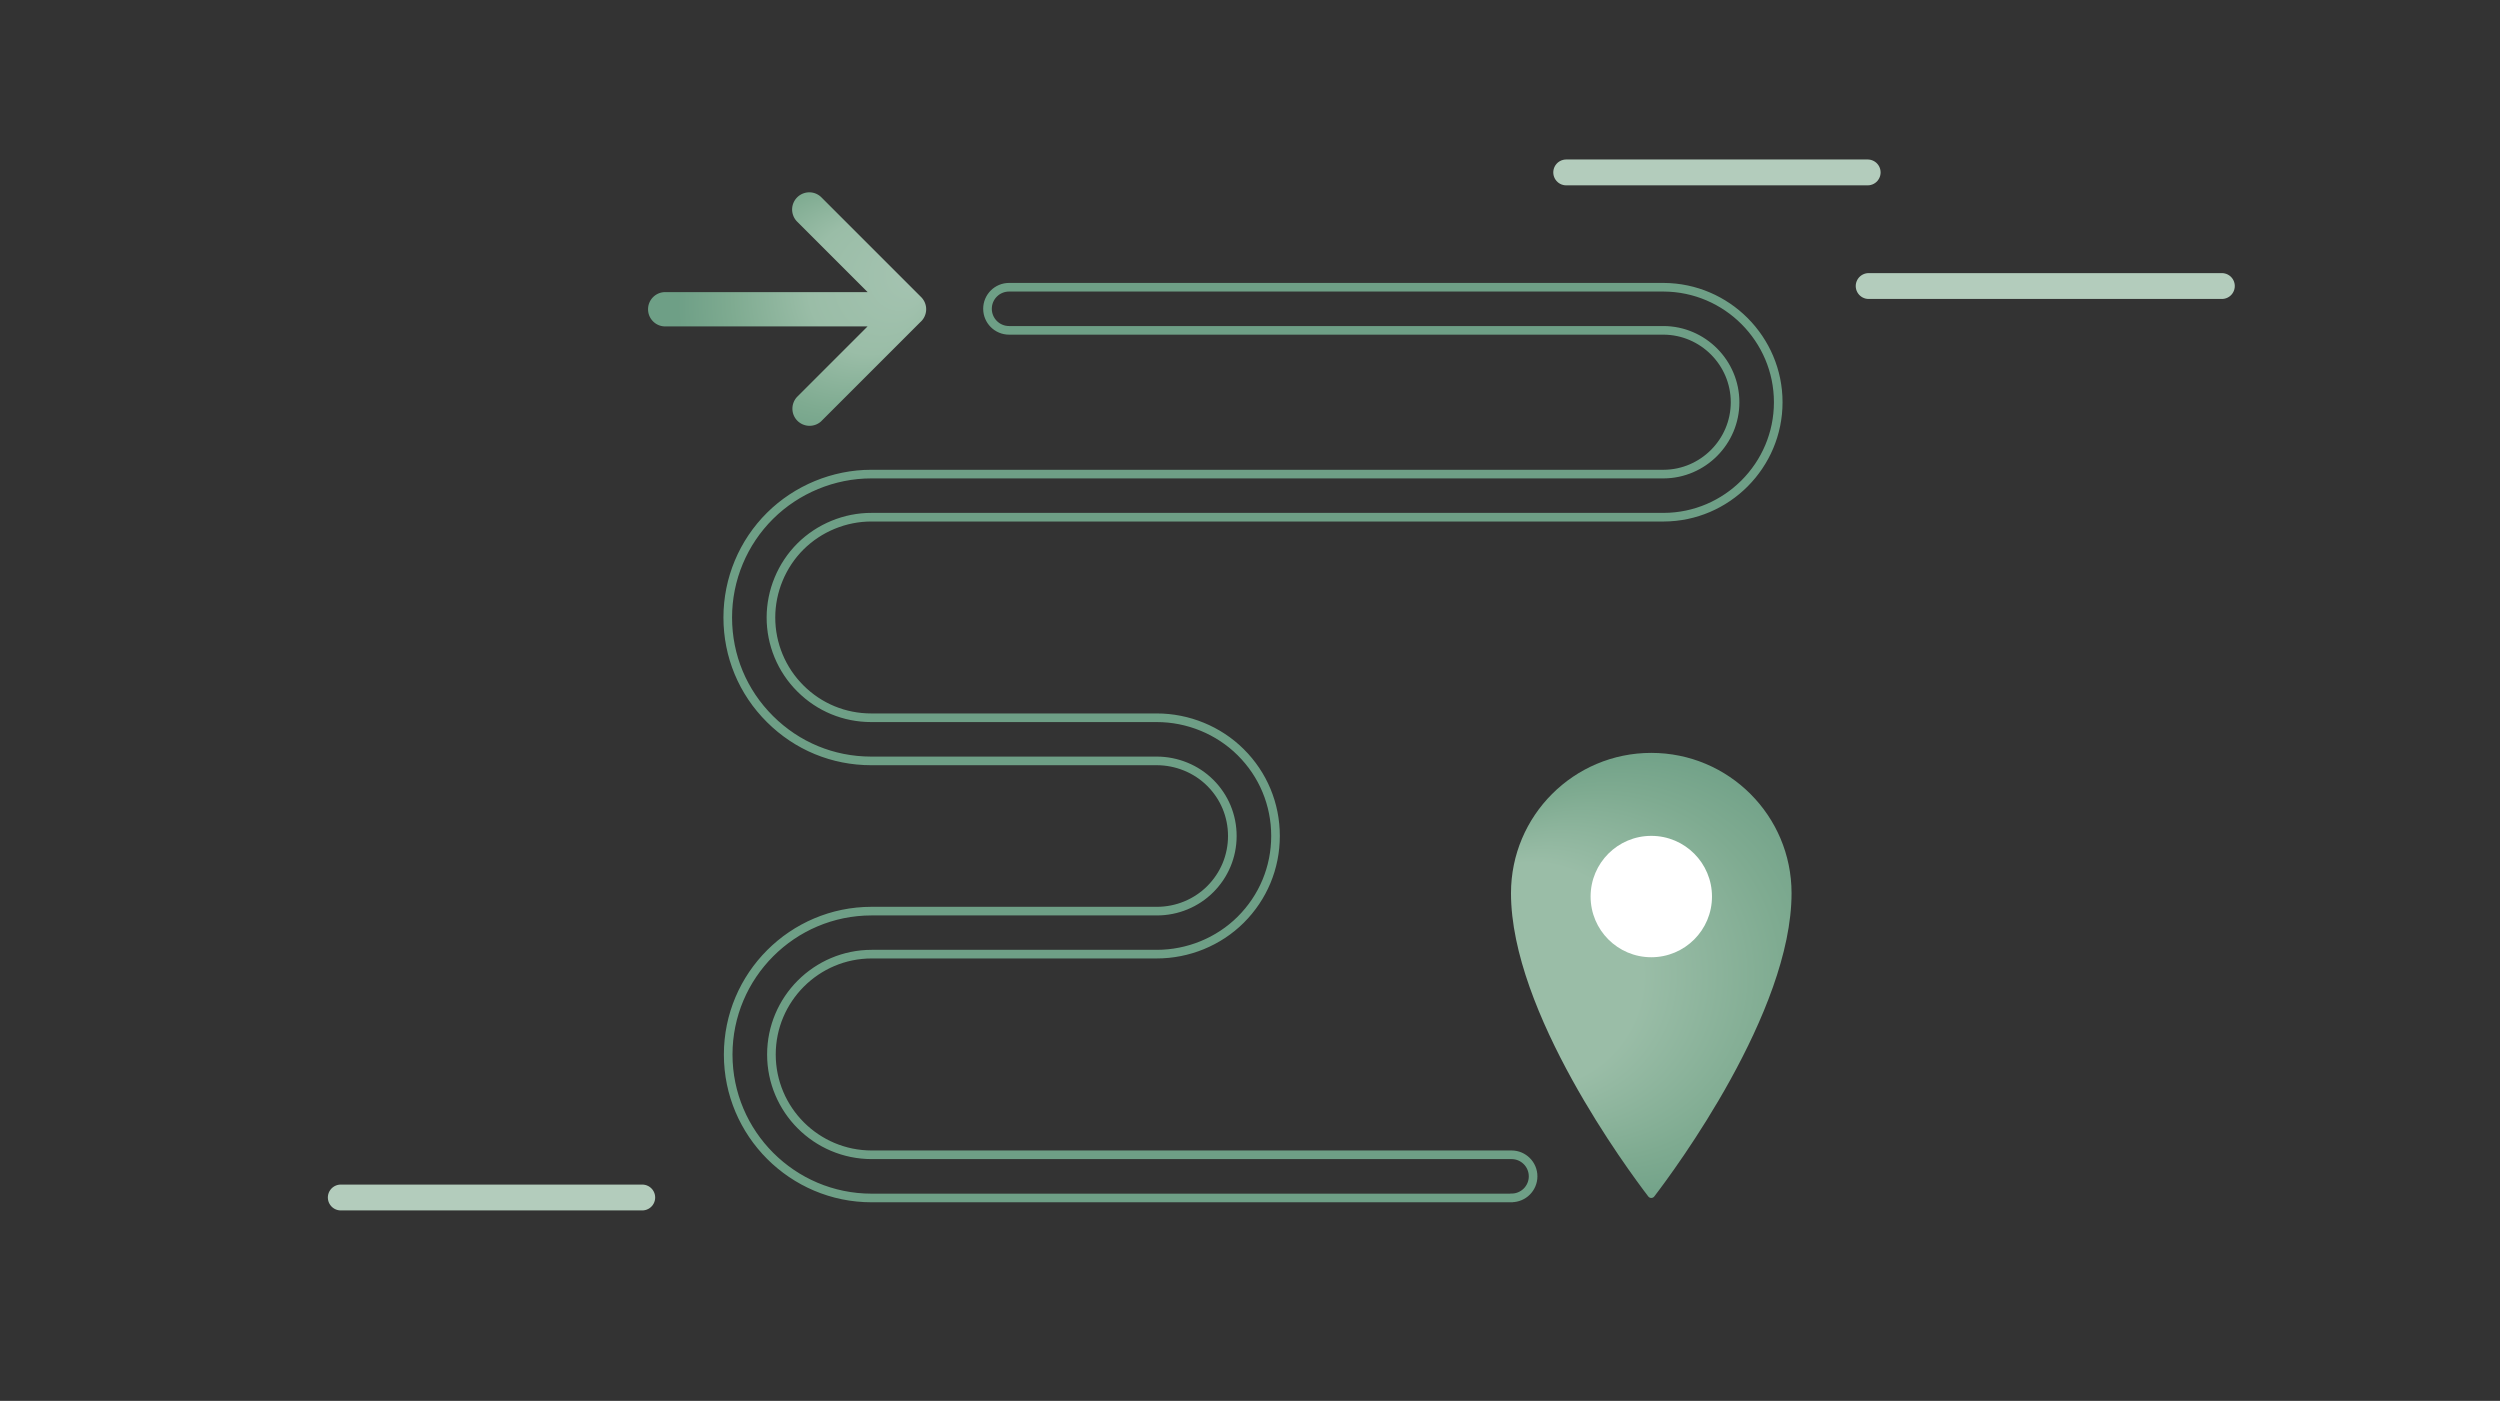 <?xml version="1.0" encoding="UTF-8"?>
<svg xmlns="http://www.w3.org/2000/svg" viewBox="0 0 580 325">
  <rect x="0" y="0" width="580" height="325" fill="#333333" stroke="none"/>
  <defs>
    <radialGradient id="a" cx="383.1" cy="226.3" r="54.36" fx="328.76" fy="226.3" gradientUnits="userSpaceOnUse">
      <stop offset=".48" stop-color="#9abda7"></stop>
      <stop offset=".78" stop-color="#7fab91"></stop>
      <stop offset="1" stop-color="#6e9f86"></stop>
    </radialGradient>
    <radialGradient id="b" cx="187.04" cy="71.58" r="29.79" fx="158.29" fy="79.38" gradientTransform="rotate(178.18 187.085 74.76) scale(1 1.09)" gradientUnits="userSpaceOnUse">
      <stop offset="0" stop-color="#a6c4b2"></stop>
      <stop offset=".48" stop-color="#9abda7"></stop>
      <stop offset=".78" stop-color="#7fab91"></stop>
      <stop offset="1" stop-color="#6e9f86"></stop>
    </radialGradient>
  </defs>
  <path fill="none" stroke="#b3ccbc" stroke-linecap="round" stroke-linejoin="round" stroke-width="6" d="M433.53 66.36h81.94M79.06 277.82H149M363.36 40h69.94"></path>
  <path fill="url(#a)" d="M383.1 174.67c-17.98 0-32.55 14.57-32.55 32.55 0 27.6 27.14 64.2 31.85 70.36.35.46 1.04.46 1.39 0 4.72-6.16 31.85-42.76 31.85-70.36 0-17.98-14.57-32.55-32.55-32.55Z"></path>
  <circle cx="383.1" cy="208" r="14.08" fill="#fff"></circle>
  <path fill="none" stroke="#6e9f86" stroke-miterlimit="10" stroke-width="2" d="M350.65 277.93H202.21c-18.34 0-33.27-14.92-33.27-33.27s14.92-33.28 33.27-33.28h66.24c4.6 0 9.07-1.84 12.31-5.07 3.31-3.3 5.14-7.69 5.14-12.36s-1.82-9.05-5.13-12.34c-3.26-3.25-7.77-5.07-12.37-5.08h-66.3c-8.85 0-17.18-3.44-23.46-9.7-6.32-6.28-9.8-14.65-9.8-23.57s3.57-17.39 9.8-23.58c6.2-6.16 14.75-9.69 23.48-9.69h183.84c9.13-.04 16.58-7.52 16.58-16.67s-7.45-16.64-16.6-16.68H234.1c-2.76 0-5-2.24-5-5s2.24-5 5-5h151.87c14.67.07 26.58 12.04 26.58 26.68s-11.91 26.62-26.56 26.67H202.24c-6.16-.03-12.17 2.45-16.53 6.78-4.35 4.33-6.85 10.34-6.85 16.49s2.43 12.09 6.85 16.48c4.39 4.38 10.22 6.78 16.42 6.78h66.26c7.21 0 14.32 2.88 19.45 7.99 5.21 5.17 8.08 12.08 8.08 19.43s-2.87 14.25-8.08 19.44c-5.13 5.11-12.21 7.98-19.47 7.98h-66.13c-12.83 0-23.27 10.44-23.27 23.28s10.44 23.27 23.27 23.27h148.44c2.76 0 5 2.24 5 5s-2.24 5-5 5Z"></path>
  <path fill="url(#b)" fill-rule="evenodd" d="M190.59 97.67a3.987 3.987 0 0 1-5.59-.05c-1.53-1.53-1.55-4.01-.04-5.58l16.31-16.31h-46.94c-2.2 0-3.98-1.78-3.98-3.98s1.78-3.98 3.98-3.98h46.96l-16.31-16.31c-.77-.74-1.19-1.77-1.21-2.83 0-1.06.41-2.08 1.17-2.84s1.78-1.17 2.84-1.17c1.08.01 2.08.44 2.83 1.21l23.09 23.09c.78.78 1.21 1.86 1.17 2.96a3.987 3.987 0 0 1-1.38 2.88l-22.9 22.9Z"></path>
</svg>
